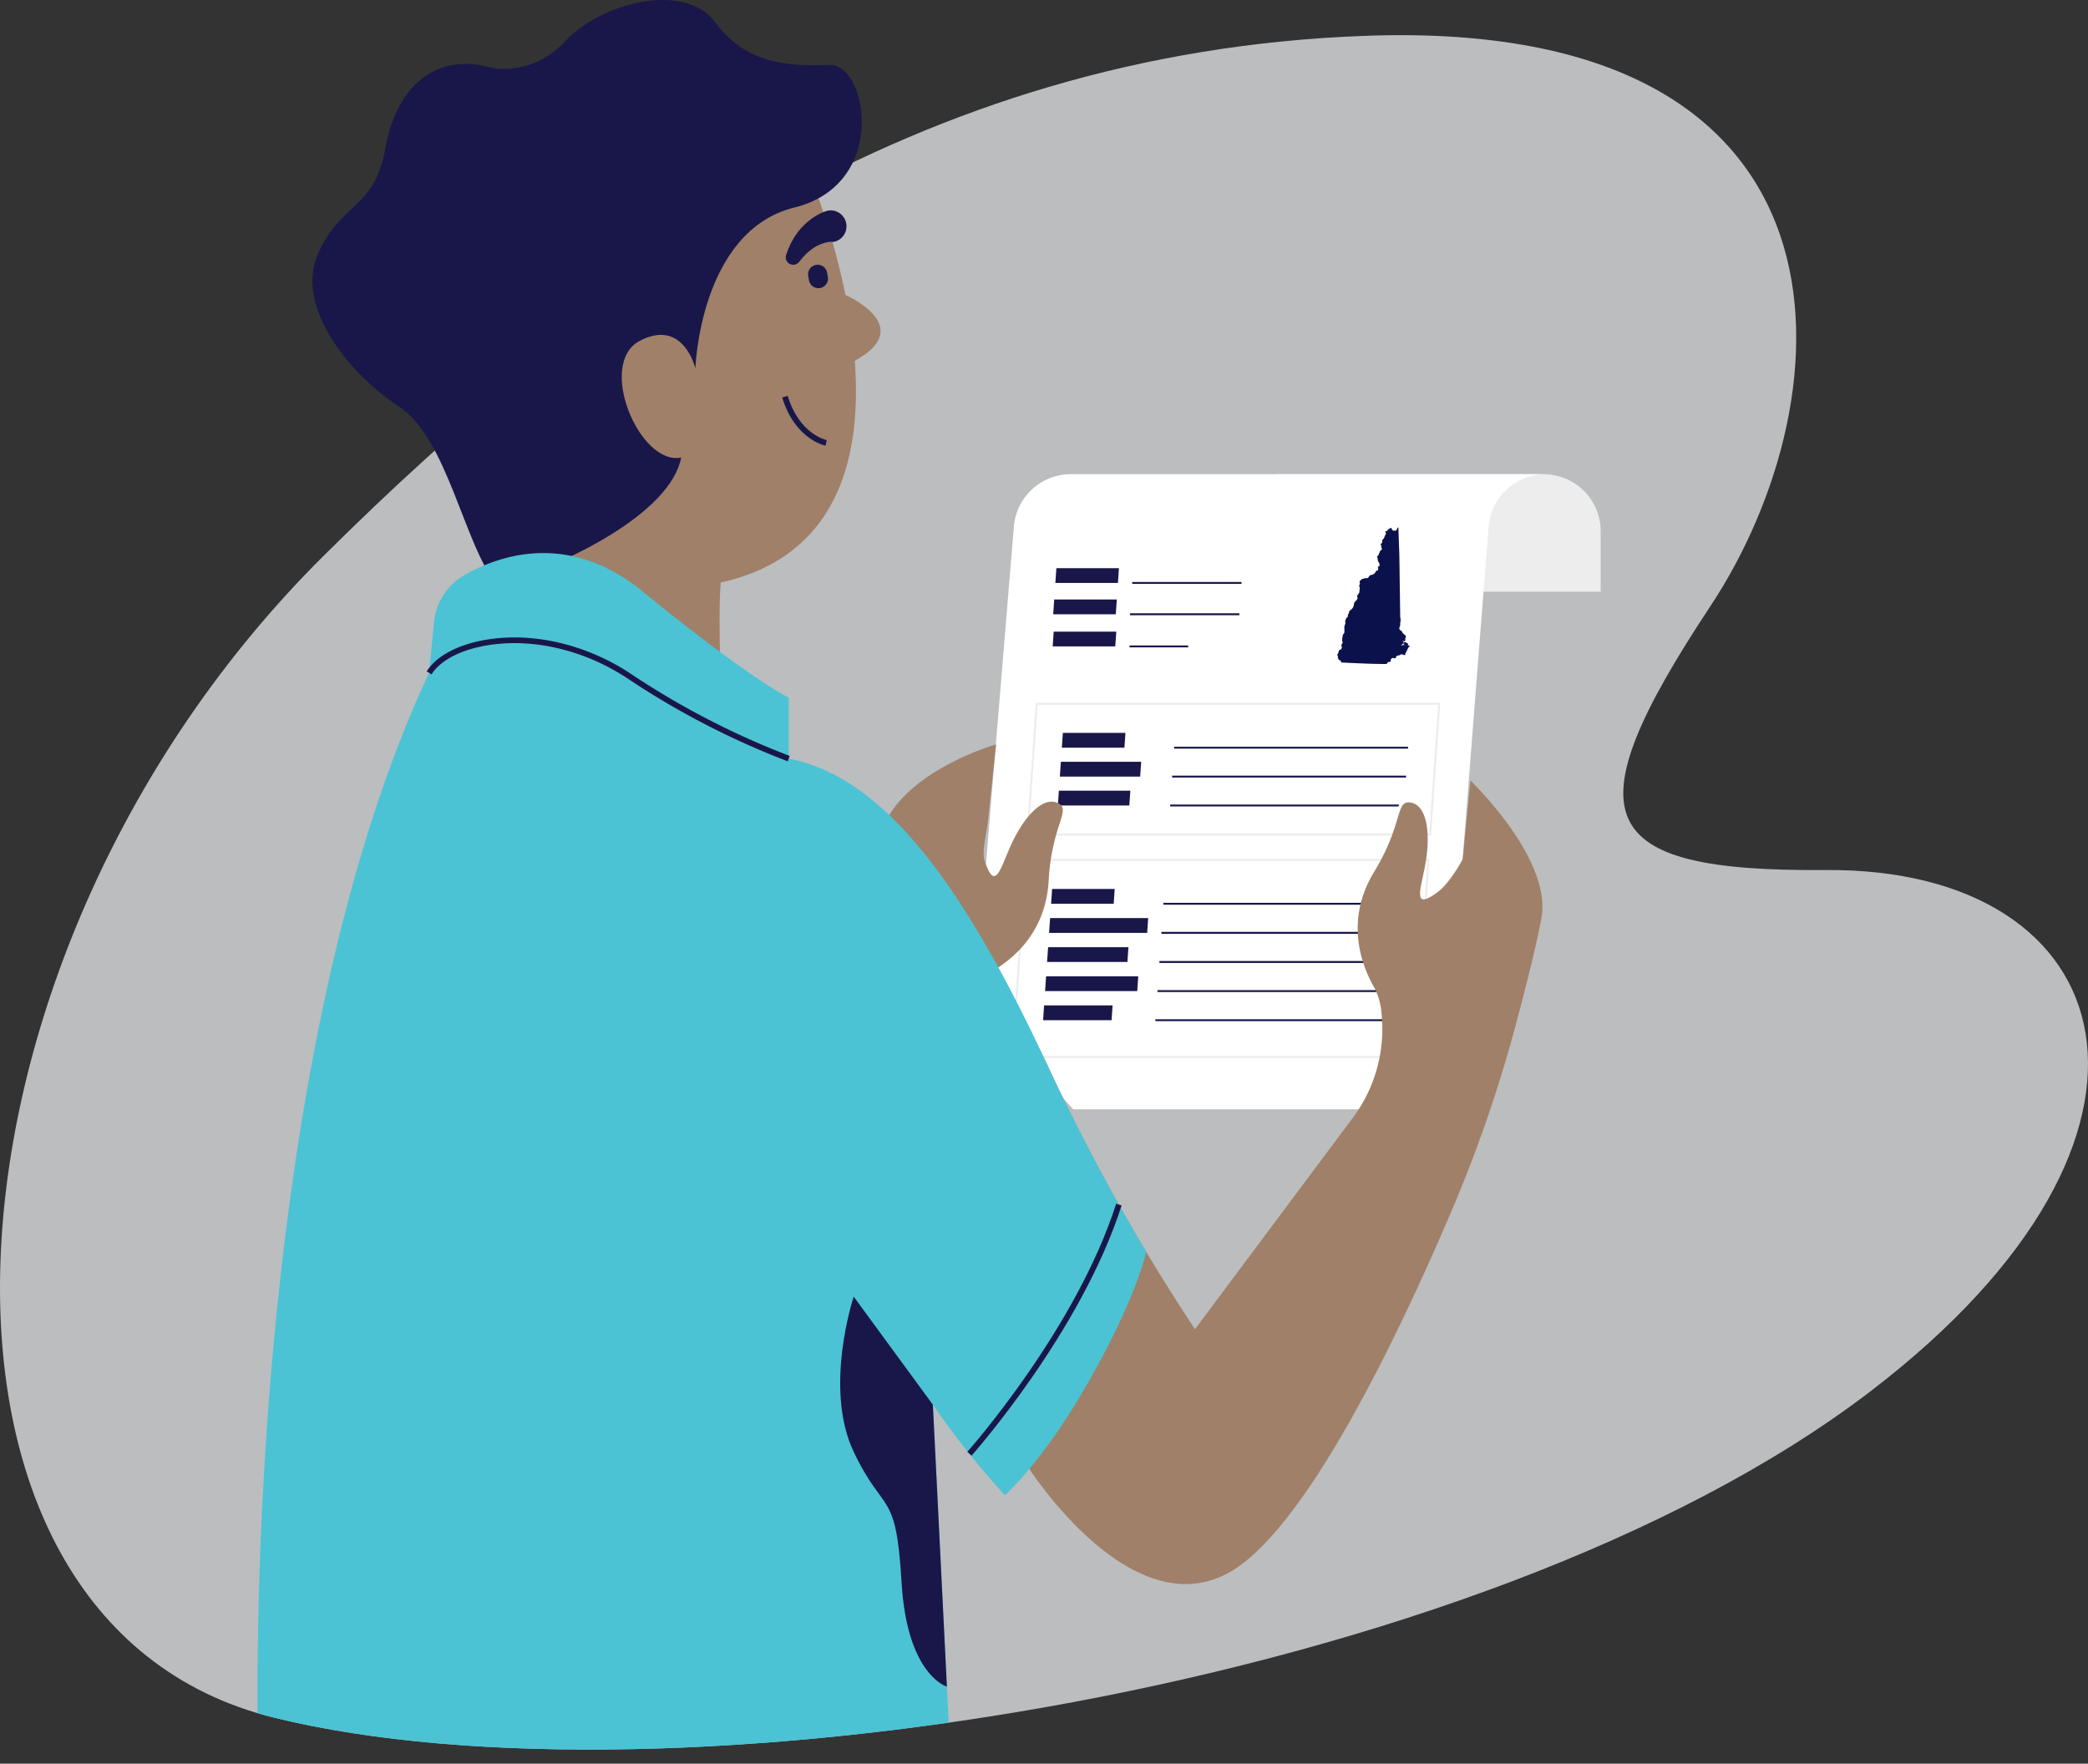 <svg id="new_hampshire" data-name="new hampshire" xmlns="http://www.w3.org/2000/svg" xmlns:xlink="http://www.w3.org/1999/xlink" width="578.824" height="488.898" viewBox="0 0 578.824 488.898">
  <rect x="0" y="0" width="578.824" height="488.898" fill="#333333" stroke="none"/>
  <defs>
    <style>
      .cls-1 {
        fill: none;
      }

      .cls-2 {
        fill: #bbbdbf;
      }

      .cls-3 {
        fill: #ededed;
      }

      .cls-4 {
        fill: #fff;
      }

      .cls-5 {
        fill: #191749;
      }

      .cls-6 {
        fill: #ececec;
      }

      .cls-7 {
        fill: #a08068;
      }

      .cls-8 {
        clip-path: url(#clip-path);
      }

      .cls-9 {
        fill: #4bc3d4;
      }

      .cls-10 {
        fill: #0b124b;
      }
    </style>
    <clipPath id="clip-path" transform="translate(-3.564 -2.761)">
      <path class="cls-1" d="M93.24,156.872c73.988-73.464,163.71-139.748,289.127-144.192,139.733-4.952,134.217,99.388,95.331,158.131s-32.531,73.631,31.894,73.126c82.428-.646,105.722,73.205,12.508,144.498C414.244,470.927,187.946,505.588,79.536,478.905-28.874,452.221-18.558,267.878,93.24,156.872Z"/>
    </clipPath>
  </defs>
  <path class="cls-2" d="M93.24,156.872c73.988-73.464,163.71-139.748,289.127-144.192,139.733-4.952,134.217,99.388,95.331,158.131s-32.531,73.631,31.894,73.126c82.428-.646,105.722,73.205,12.508,144.498C414.244,470.927,187.946,505.588,79.536,478.905-28.874,452.221-18.558,267.878,93.24,156.872Z" transform="translate(-3.564 -2.761)"/>
  <g>
    <path class="cls-3" d="M353.698,131.451h74.214A15.828,15.828,0,0,1,443.739,147.279v16.756a0,0,0,0,1,0,0h-90.041a0,0,0,0,1,0,0V131.451A0,0,0,0,1,353.698,131.451Z"/>
    <path class="cls-4" d="M416.227,148.735a15.828,15.828,0,0,1,15.774-14.523H300.398a15.828,15.828,0,0,0-15.774,14.523L273.747,280.285l27.355,29.978H403.601Z" transform="translate(-3.564 -2.761)"/>
  </g>
  <g>
    <g>
      <polygon class="cls-5" points="309.91 161.594 292.56 161.594 292.843 157.496 310.192 157.496 309.91 161.594"/>
      <polygon class="cls-5" points="344.176 161.86 313.869 161.86 313.859 161.327 344.166 161.327 344.176 161.86"/>
      <polygon class="cls-5" points="309.312 170.277 291.962 170.277 292.245 166.178 309.595 166.178 309.312 170.277"/>
      <polygon class="cls-5" points="343.578 170.543 313.271 170.543 313.261 170.01 343.568 170.01 343.578 170.543"/>
      <polygon class="cls-5" points="309.169 179.191 291.819 179.191 292.101 175.093 309.451 175.093 309.169 179.191"/>
      <polygon class="cls-5" points="329.379 179.458 313.127 179.458 313.117 178.924 329.369 178.924 329.379 179.458"/>
    </g>
    <path class="cls-6" d="M400.289,234.372H288.177l.019-.29,2.513-36.48H402.821l-.019.29Zm-111.54-.533h111.042l2.459-35.704H291.207Z" transform="translate(-3.564 -2.761)"/>
    <path class="cls-6" d="M396.044,296.014H283.932l.019-.29,3.778-54.857H399.841l-.019.29Zm-111.54-.533h111.042l3.725-54.081H288.228Z" transform="translate(-3.564 -2.761)"/>
    <g>
      <polygon class="cls-5" points="311.708 207.264 294.358 207.264 294.641 203.166 311.99 203.166 311.708 207.264"/>
      <polygon class="cls-5" points="390.337 207.531 325.502 207.531 325.492 206.998 390.327 206.998 390.337 207.531"/>
      <polygon class="cls-5" points="316.074 215.275 293.807 215.275 294.089 211.177 316.356 211.177 316.074 215.275"/>
      <polygon class="cls-5" points="389.785 215.542 324.95 215.542 324.941 215.009 389.775 215.009 389.785 215.542"/>
      <polygon class="cls-5" points="313.064 223.286 293.255 223.286 293.537 219.188 313.346 219.188 313.064 223.286"/>
      <polygon class="cls-5" points="389.234 223.553 324.399 223.553 324.389 223.02 389.224 223.02 389.234 223.553"/>
      <polygon class="cls-5" points="308.729 250.529 291.379 250.529 291.661 246.431 309.011 246.431 308.729 250.529"/>
      <polygon class="cls-5" points="387.357 250.796 322.522 250.796 322.512 250.263 387.347 250.263 387.357 250.796"/>
      <polygon class="cls-5" points="318.009 258.598 290.823 258.598 291.106 254.499 318.291 254.499 318.009 258.598"/>
      <polygon class="cls-5" points="386.802 258.864 321.967 258.864 321.957 258.331 386.792 258.331 386.802 258.864"/>
      <polygon class="cls-5" points="312.535 266.666 290.268 266.666 290.55 262.568 312.818 262.568 312.535 266.666"/>
      <polygon class="cls-5" points="386.246 266.933 321.411 266.933 321.401 266.4 386.236 266.4 386.246 266.933"/>
      <polygon class="cls-5" points="315.258 274.735 289.712 274.735 289.994 270.636 315.54 270.636 315.258 274.735"/>
      <polygon class="cls-5" points="385.69 275.001 320.855 275.001 320.845 274.468 385.68 274.468 385.69 275.001"/>
      <polygon class="cls-5" points="308.146 282.803 289.156 282.803 289.439 278.705 308.428 278.705 308.146 282.803"/>
      <polygon class="cls-5" points="385.135 283.07 320.3 283.07 320.29 282.537 385.125 282.537 385.135 283.07"/>
    </g>
  </g>
  <path class="cls-7" d="M279.698,209.12l-2.296,21.393c-.463,4-1.763,8.388-.822,11.092,3.235,9.307,4.503.434,8.311-6.781,3.808-7.215,8.476-11.278,12.083-9.374,3.607,1.904-1.853,5.984-2.71,21.457s-11.39,23.229-18.451,26.551a18.4,18.4,0,0,0-5.449,4.612,41.276,41.276,0,0,0-9.855,28.758s-44.163,39.709-36.96,4.304a380.821,380.821,0,0,1,14.262-51.294c3.68-10.383,7.886-21.748,10.982-28.642C255.642,215.949,279.698,209.12,279.698,209.12Z" transform="translate(-3.564 -2.761)"/>
  <path class="cls-4" d="M391.238,229.408a.791.791,0,0,0,.744-.521l1.088-2.989a.791.791,0,1,0-1.487-.541l-1.088,2.989a.792.792,0,0,0,.743,1.062Z" transform="translate(-3.564 -2.761)"/>
  <path class="cls-7" d="M237.928,84.526l-.001.001A197.635,197.635,0,0,0,227.601,50.147L183.478,61.895l-31.722,42.889-10.47,60.085-4.692,37.981,67.367,5.51s-1.585-34.585-.581-44.123c32.776-7.307,39.12-35.125,37.133-61.462C257.994,93.243,237.928,84.526,237.928,84.526Z" transform="translate(-3.564 -2.761)"/>
  <path class="cls-5" d="M139.837,21.525s11.239,2.664,20.64-7.538c9.401-10.201,32.856-16.653,41.404-4.99,8.548,11.662,20.883,12.226,31.523,11.738,10.641-.488,16.655,33.059-9.601,39.544-26.256,6.486-27.47,44.604-27.47,44.604S193.05,90.915,180.955,97.227c-12.095,6.312-.068,34.742,11.434,32.36-2.852,15.164-31.003,29.431-51.103,35.282-9.102-11.095-13.638-40.651-27.193-49.451-13.556-8.799-28.917-27.662-22.372-42.311s15.543-11.958,18.691-29.367C113.56,26.33,124.655,17.229,139.837,21.525Z" transform="translate(-3.564 -2.761)"/>
  <path class="cls-7" d="M411.189,219.138l-2.129,21.758c-1.885,3.558-4.674,7.481-6.981,9.177-7.939,5.836-3.957-2.194-3.007-10.296.95-8.103-.595-14.095-4.646-14.571-4.051-.475-1.863,5.981-9.924,19.217s-3.775,25.594.162,32.332a18.4,18.4,0,0,1,1.877,6.888,41.276,41.276,0,0,1-8.172,29.281l-43.54,58.304a552.77,552.77,0,0,1-40.891-73.17c-26.112-56.315-5.409,111.314-5.409,111.314s28.86,45.486,56.55,28.831c21.458-12.907,47.184-67.537,61.307-100.792a380.821,380.821,0,0,0,17.308-50.348c2.85-10.641,5.822-22.389,7.177-29.824C433.867,240.793,411.189,219.138,411.189,219.138Z" transform="translate(-3.564 -2.761)"/>
  <g class="cls-8">
    <path class="cls-9" d="M282.138,417.254a235.011,235.011,0,0,1-19.969-25.098l4.951,99.502a880.145,880.145,0,0,0-89.334-3.079c-37.612.549-72.817.471-102.827-8.862-.505-76.269,7.842-205.909,47.562-290.431,0,0,8.282-34.869,35.554-25.495,49.154,16.897,64.125,49.264,64.125,49.264,23.624,4.631,45.626,28.686,71.737,85.001a576.617,576.617,0,0,0,27.355,51.698s-2.585,12.976-17.023,37.865C292.234,408.369,282.138,417.254,282.138,417.254Z" transform="translate(-3.564 -2.761)"/>
  </g>
  <path class="cls-5" d="M262.169,392.156,240.224,362.196s-8.434,25.31,0,43.026c8.434,17.717,11.751,10.124,13.257,36.066,1.505,25.942,12.577,29.012,12.577,29.012Z" transform="translate(-3.564 -2.761)"/>
  <path class="cls-9" d="M122.521,189.288l1.32-13.827a17.125,17.125,0,0,1,8.518-13.31c10.179-5.763,29.13-11.943,49.385,4.587,30.007,24.489,40.456,29.419,40.456,29.419v16.901a221.404,221.404,0,0,1-43.571-22.44C155.686,175.001,128.793,179.195,122.521,189.288Z" transform="translate(-3.564 -2.761)"/>
  <path class="cls-5" d="M221.931,213.801l.538-1.489a222.494,222.494,0,0,1-43.395-22.35c-13.001-8.849-28.916-12.406-42.576-9.515-6.89,1.458-12.23,4.528-14.649,8.422l1.344.835c2.194-3.53,7.163-6.34,13.633-7.709,13.247-2.803,28.706.664,41.358,9.275A224.215,224.215,0,0,0,221.931,213.801Z" transform="translate(-3.564 -2.761)"/>
  <path class="cls-5" d="M232.42,126.305l.31-1.552-.155.776.158-.776c-.309-.064-7.605-1.686-10.813-12.265l-1.515.459C223.901,124.478,232.074,126.236,232.42,126.305Z" transform="translate(-3.564 -2.761)"/>
  <path class="cls-5" d="M233.243,61.116a4.099,4.099,0,0,0-.495.118c-.139.037-.233.073-.346.11-.224.073-.423.152-.618.231-.4.157-.754.333-1.115.512a15.941,15.941,0,0,0-1.98,1.206,18.536,18.536,0,0,0-3.256,2.958,19.981,19.981,0,0,0-2.353,3.45c-.347.585-.588,1.217-.876,1.814-.254.613-.466,1.236-.691,1.845a2.077,2.077,0,0,0,3.541,2.054l.166-.2c.348-.418.673-.843,1.023-1.238.377-.371.704-.778,1.102-1.105A13.915,13.915,0,0,1,229.726,71.108a11.21,11.21,0,0,1,2.531-1.048,7.744,7.744,0,0,1,1.236-.238,4.735,4.735,0,0,1,.563-.028,1.297,1.297,0,0,1,.237.014c.031.006.079.005.085.018.003.011.074.013-.061.043a4.41,4.41,0,1,0-1.075-8.754Z" transform="translate(-3.564 -2.761)"/>
  <path class="cls-5" d="M272.893,406.28c.302-.337,30.309-34.135,41.598-69.356l-1.507-.483c-11.187,34.904-40.97,68.449-41.27,68.784Z" transform="translate(-3.564 -2.761)"/>
  <path class="cls-5" d="M230.897,82.607h0a2.658,2.658,0,0,1-3.077-2.159L227.613,79.27a2.658,2.658,0,0,1,2.159-3.077h0a2.658,2.658,0,0,1,3.077,2.159l.207,1.179A2.658,2.658,0,0,1,230.897,82.607Z" transform="translate(-3.564 -2.761)"/>
  <path class="cls-10" d="M389.086,185.897c-.002.059 0.0.118-.007.177a.175.175,0,0,1-.156.165.785.785,0,0,1-.146.009c-.065 0-.13-.003-.195-.004a.372.372,0,0,0-.332.176c-.021.032-.042.064-.063.096-.024.036-.049.073-.074.108a.428.428,0,0,1-.387.2c-.482-.008-.966.009-1.448-.009-.552-.021-1.106-.005-1.658-.029-.417-.018-.835-.011-1.251-.033-.314-.017-.629-.007-.942-.031-.351-.028-.705-.007-1.054-.047-.011-.001-.022-.001-.032-.002-.39-.013-.779-.024-1.169-.041-.357-.015-.713-.036-1.07-.054l-.049-.002c-.357-.014-.714-.025-1.071-.042-.308-.014-.616-.035-.923-.052l-.049-.002c-.33-.014-.66-.027-.99-.042-.173-.008-.345-.022-.518-.029a.16.16,0,0,1-.173-.133,1.63,1.63,0,0,0-.066-.213.995.995,0,0,0-.082-.172.237.237,0,0,0-.214-.119c-.016 0-.033-.001-.049-.001a.226.226,0,0,1-.221-.132c-.054-.103-.103-.209-.149-.316a.984.984,0,0,1-.096-.497.427.427,0,0,0-.072-.289.431.431,0,0,1-.019-.444,1.47,1.47,0,0,1,.119-.214,1.03,1.03,0,0,0,.188-.562.422.422,0,0,1,.247-.376,1.046,1.046,0,0,1,.276-.104.233.233,0,0,0,.188-.161,1.838,1.838,0,0,1,.104-.221.456.456,0,0,0,.046-.343c-.021-.071-.035-.145-.061-.214a.626.626,0,0,1,.087-.626c.048-.066.092-.136.134-.206a.414.414,0,0,0,.049-.356c-.017-.05-.032-.101-.05-.151a1.061,1.061,0,0,1-.06-.409,6.887,6.887,0,0,1,.105-.912c.018-.095.039-.19.053-.286a.92.92,0,0,1,.181-.414c.049-.066.098-.132.147-.198a.693.693,0,0,0,.133-.551.965.965,0,0,1,.019-.446.389.389,0,0,0-.009-.253.764.764,0,0,1-.037-.284,2.113,2.113,0,0,1,.176-.866c.033-.074.06-.151.088-.228a.877.877,0,0,0,.029-.522c-.009-.036-.016-.073-.026-.109a.504.504,0,0,1,.07-.433.816.816,0,0,0,.144-.391.33.33,0,0,1,.151-.242,1.409,1.409,0,0,1,.14-.086.41.41,0,0,0,.216-.344,1.18,1.18,0,0,0,.006-.161.753.753,0,0,1,.12-.447c.052-.083.094-.172.145-.256a.383.383,0,0,0,.061-.262.337.337,0,0,1,.093-.283,2.423,2.423,0,0,1,.331-.319c.116-.092.238-.176.345-.28a1.595,1.595,0,0,0,.271-.348,2.221,2.221,0,0,0,.309-.916,2.007,2.007,0,0,1,.05-.27,1.126,1.126,0,0,1,.315-.562c.071-.069.141-.138.214-.205a1.871,1.871,0,0,0,.425-.616.277.277,0,0,0-.005-.262c-.022-.042-.044-.085-.066-.127a.408.408,0,0,1-.014-.357,1.023,1.023,0,0,1,.133-.243c.058-.079.121-.156.179-.235.049-.066.097-.132.14-.202a.985.985,0,0,0,.152-.49c.006-.128.013-.257.028-.385a2.986,2.986,0,0,1,.065-.382.665.665,0,0,0-.024-.378c-.025-.076-.056-.149-.083-.224a.602.602,0,0,1,.037-.514c.018-.034.036-.067.054-.101a.503.503,0,0,0,.037-.405c-.015-.051-.036-.1-.048-.152a.469.469,0,0,1,.14-.473c.083-.08.166-.16.247-.241a.937.937,0,0,1,.404-.244c.121-.035.242-.066.363-.103a1.61,1.61,0,0,0,.231-.083.488.488,0,0,1,.333-.037,1.079,1.079,0,0,0,.29.024.51.51,0,0,0,.326-.137,1.168,1.168,0,0,0,.199-.239c.051-.078.102-.155.154-.232a.637.637,0,0,1,.368-.261,2.411,2.411,0,0,1,.304-.066,1.25,1.25,0,0,0,.693-.349,2.532,2.532,0,0,0,.269-.288.786.786,0,0,0,.16-.3.284.284,0,0,1,.283-.228c.054-.005.108-.012.161-.021a.317.317,0,0,0,.134-.059.146.146,0,0,0,.065-.169c-.013-.046-.028-.091-.04-.138a.26.26,0,0,1,.056-.256c.066-.075.06-.113-.006-.178-.019-.019-.042-.033-.059-.053a.136.136,0,0,1,.011-.201.411.411,0,0,1,.124-.079c.06-.028.12-.054.179-.082a.337.337,0,0,0,.127-.102.111.111,0,0,0,.016-.134.431.431,0,0,1-.046-.31.507.507,0,0,0-.111-.403,2.576,2.576,0,0,1-.192-.292,1.223,1.223,0,0,1-.165-.641,1.117,1.117,0,0,0-.092-.45.482.482,0,0,1,.134-.6c.055-.053.112-.105.169-.156a.265.265,0,0,0,.094-.216c-.001-.021.001-.043-0-.064a.294.294,0,0,1,.103-.261.349.349,0,0,0,.104-.181c.011-.042.026-.083.035-.125a.717.717,0,0,1,.256-.408c.051-.042.101-.084.152-.126a.663.663,0,0,0,.177-.213.213.213,0,0,0-.037-.278l-.011-.011a.329.329,0,0,1-.09-.431.297.297,0,0,0-.048-.329,1.372,1.372,0,0,1-.086-.114.284.284,0,0,1-.005-.305.705.705,0,0,1,.157-.188c.033-.029.068-.055.1-.085a.433.433,0,0,0,.147-.348c-.003-.053-.009-.106-.015-.159a.534.534,0,0,1,.156-.46,2.106,2.106,0,0,0,.484-.788,3.853,3.853,0,0,1,.279-.607c.025-.042.041-.089.063-.132a.38.38,0,0,0-.01-.369c-.034-.066-.073-.129-.105-.196a.126.126,0,0,1,.067-.187.476.476,0,0,1,.108-.037c.048-.011.097-.017.145-.024a.337.337,0,0,0,.292-.209.596.596,0,0,1,.389-.371.346.346,0,0,0,.165-.131.405.405,0,0,1,.182-.136.277.277,0,0,1,.356.1,1.13,1.13,0,0,1,.079.137c.027.052.051.105.074.158a.55.55,0,0,0,.41.321,1.163,1.163,0,0,0,.547.004.463.463,0,0,0,.334-.265c.029-.064.052-.131.078-.196.03-.076.054-.154.09-.227a.352.352,0,0,1,.2-.185.06.06,0,0,1,.086.046,1.088,1.088,0,0,1,.013.143q.017.441.032.881c.007.224.011.449.019.674.008.24.02.481.03.721.007.16.006.321.016.481.015.234.013.47.021.706.008.224.02.448.029.673q.012.288.02.577c.007.23.01.46.018.69.008.219.021.438.03.657.006.15.005.299.014.449.015.229.015.46.021.689q.012.441.025.882l.001.032c.002.343.003.685.008,1.028.004.332.013.663.02.995l.001.032c.003.305.005.61.009.915.005.374.013.749.019,1.123l.001.032c.002.348.002.696.007,1.044.004.316.014.631.021.946l.001.032c.002.353.003.707.007,1.06.004.321.013.642.02.963l.001.032c.002.343.003.685.008,1.028.004.332.013.663.02.995l.001.032c.003.305.005.61.009.915.005.374.013.749.019,1.123l.001.032c.002.353.002.707.007,1.06.004.321.014.642.021.963l.001.032c.002.348.003.696.007,1.044.004.326.014.652.02.979.002.08.001.161-.002.241a.47.47,0,0,0,.054.246,1.835,1.835,0,0,1,.077.174.201.201,0,0,1-.014.186c-.011.019-.021.038-.031.058a.198.198,0,0,0-.011.186.349.349,0,0,1-.029.365.472.472,0,0,0-.049.314,2.313,2.313,0,0,1-.051.815,1.107,1.107,0,0,1-.123.335.646.646,0,0,0,.138.789,2.237,2.237,0,0,0,.299.212.609.609,0,0,1,.27.323,1.364,1.364,0,0,0,.474.605,3.592,3.592,0,0,1,.362.311,1.106,1.106,0,0,1,.172.227.32.32,0,0,1,.005.337,1.188,1.188,0,0,0-.145.591,1.587,1.587,0,0,1-.045.4c-.045.152-.09.178-.235.128-.056-.019-.108-.046-.164-.066a.598.598,0,0,0-.124-.031.103.103,0,0,0-.107.061.05.05,0,0,0,.011.071.248.248,0,0,0,.073.032.173.173,0,0,1,.12.136.429.429,0,0,1-.089.395.892.892,0,0,1-.418.332.149.149,0,0,0-.118.155c.001.053.031.081.082.067.042-.012.083-.029.124-.043.067-.023.134-.05.202-.068a.492.492,0,0,1,.379.021c.049.026.087.015.1-.014a.103.103,0,0,0-.028-.13.15.15,0,0,0-.043-.02.392.392,0,0,0-.064-.01.093.093,0,0,1-.09-.078.589.589,0,0,1,.05-.423.283.283,0,0,1,.287-.152.575.575,0,0,1,.171.043,2.762,2.762,0,0,1,.547.297.608.608,0,0,1,.137.132.232.232,0,0,1,.018.271,1.323,1.323,0,0,0-.067.13.06.06,0,0,0,.054.08.288.288,0,0,0,.112-.015,1.034,1.034,0,0,1,.159-.037.151.151,0,0,1,.16.221.34.34,0,0,1-.052.083,1.223,1.223,0,0,1-.121.134,1.17,1.17,0,0,0-.234.313c-.103.187-.187.381-.271.576a2.927,2.927,0,0,1-.222.436.78.78,0,0,0-.124.298c-.019.114-.062.14-.183.127-.061-.006-.087.003-.092.033-.007.043.025.056.055.066a.124.124,0,0,1,.083.138.523.523,0,0,1-.01.096.198.198,0,0,1-.179.165.506.506,0,0,1-.224-.023,2.363,2.363,0,0,1-.303-.105.707.707,0,0,0-.74.061,1.261,1.261,0,0,1-.534.198,2.174,2.174,0,0,0-.287.066.411.411,0,0,0-.295.282c-.023.072-.043.145-.069.217a.251.251,0,0,1-.295.2.863.863,0,0,1-.298-.066.666.666,0,0,0-.817.485,1.722,1.722,0,0,0-.021.224Z" transform="translate(-3.564 -2.761)"/>
</svg>
